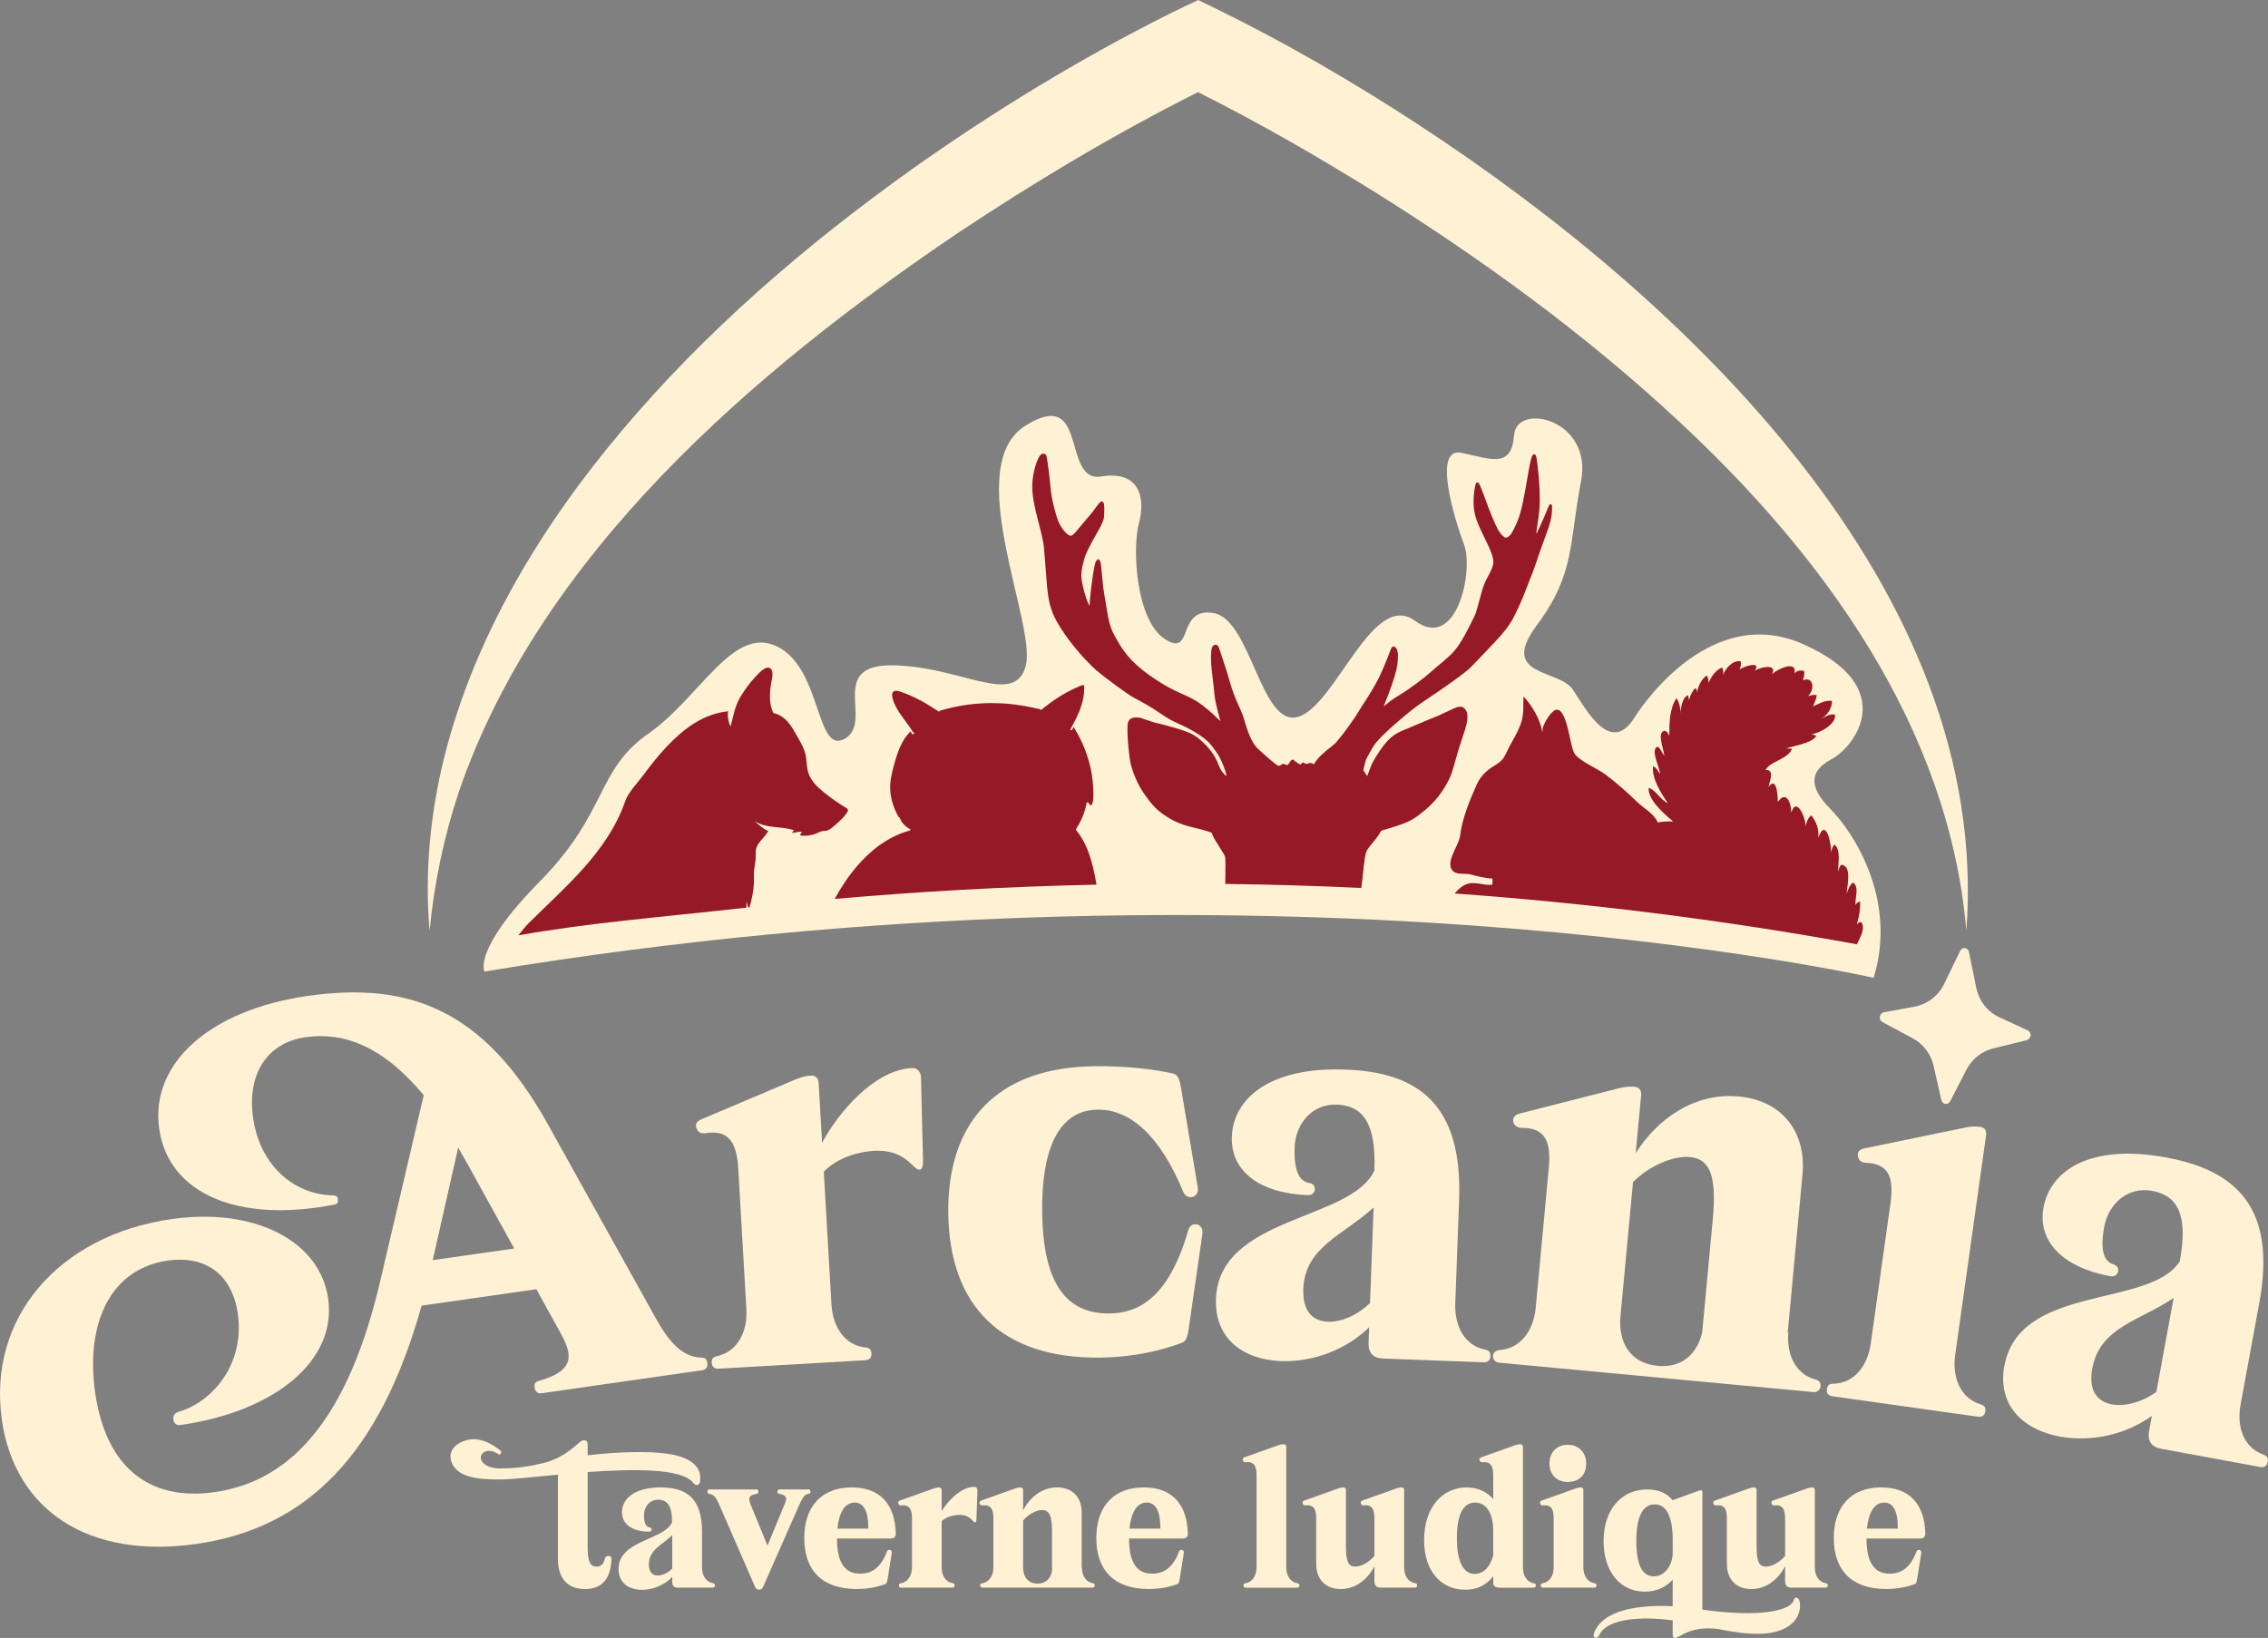 <?xml version="1.0" encoding="UTF-8"?>
<svg id="Calque_1" data-name="Calque 1" xmlns="http://www.w3.org/2000/svg" viewBox="0 0 875.89 632.72">
  <rect x="0" y="0" width="875.89" height="632.72" fill="#808080" stroke="none"/>
  <defs>
    <style>
      .cls-1 {
        fill: #961927;
      }

      .cls-2 {
        fill: #fff1d3;
      }
    </style>
  </defs>
  <path class="cls-2" d="M631.36,277s27.43-44.9,65.05-28.16c37.62,16.75,19.66,39.81,10.92,44.42s-8.74,10.92-.49,19.18c8.25,8.25,26.21,34.47,16.75,65.29,0,0-232.08-52.94-536.48-2.43,0,0-4.78-8.28,21.43-34.88,26.21-26.61,21.68-42.96,41.78-56.96,20.1-13.99,32.77-42.25,49.97-33.65,17.2,8.6,14.75,42.13,26.04,35.5,11.29-6.62-7.38-28.9,18.97-28.3,26.34.6,46.81,16.26,50.88,0,4.06-16.26-25.05-76.81-.26-92.51,24.79-15.69,13.87,22.06,29.34,19.56,15.47-2.5,17.06,9.1,14.56,18.2-2.5,9.1-1.36,37.08,10.01,44.58,11.37,7.51,4.32-12.51,18.88-10.01,14.56,2.5,18.2,44.58,32.75,40.03,14.56-4.55,28.63-49.02,44.97-37.06,16.34,11.95,22.68-19.51,19.03-29.27-3.66-9.76-12.44-38.05-.98-35.61,11.46,2.44,19.27,6.1,20.25-6.83.98-12.93,30.49-6.1,25.86,17.81-4.63,23.9-2.2,35.61-17.07,55.61-14.88,20,8.54,16.83,13.9,24.88s14.63,25.68,23.95,10.6Z"/>
  <path class="cls-2" d="M548.34,48.5c-25.37-16.59-51.65-31.91-78.9-45.23,0,0-6.71-3.26-6.71-3.26-2.64,1.28-7.83,3.69-10.46,5-34.93,17.5-68.39,37.88-100.25,60.47-41.01,29.28-79.58,62.49-112.1,101.15-30.89,36.72-56.59,79.01-68.35,125.86-5.43,21.88-7.62,44.68-5.67,67.1,1.76-18.38,5.54-36.42,11.36-53.87,31.5-91.71,113.77-162.33,192.01-215.27,30.03-20.02,61.13-38.64,93.39-54.86,23.6,11.84,46.55,25.08,68.97,39.02,40.99,25.74,80.34,54.34,115.83,87.29,56.47,52.22,105.21,118.89,111.94,197.7,9.97-132.27-109.17-244.35-211.07-311.09Z"/>
  <path class="cls-2" d="M.72,548.36c-5.58-38.99,21.69-71.16,65.55-77.44,31.9-4.57,57.26,8.3,60.46,30.68,3.43,23.93-20.43,43.62-56.99,48.86-1.55.22-2.56-.54-2.79-2.09-.22-1.55.54-2.56,2.06-3.01,13.45-3.96,25.57-18.81,22.84-37.86-2.16-15.07-12.29-22.66-27.13-20.53-22.38,3.2-31.74,24.67-27.96,51.03,4.06,28.36,20.49,42.06,46.19,38.38,30.79-4.41,51.96-30.27,64-81.96l16.69-71.35c-15.58-18.79-30.65-24.55-45.71-22.39-14.84,2.13-22.59,14.31-20.18,31.15,2.73,19.05,16.47,29.75,30.96,29.93,1.14.06,1.65.44,1.8,1.55.16,1.11-.19,1.83-1.3,1.99-37.16,7.35-64.12-4.16-67.71-29.19-3.62-25.26,19.42-45.96,57.3-51.39,39.21-5.61,68.11,5.17,92.78,49.57l41.71,74.97c4.28,7.75,9.59,14.9,17.32,15.16,1.8-.03,2.34.57,2.56,2.12.22,1.55-.54,2.56-2.09,2.79l-61.81,8.85c-1.55.22-2.56-.54-2.79-2.09-.22-1.55.13-2.28,1.87-2.75,14.78-4.15,12.21-11.02,7.94-18.77l-9.15-16.55-44.31,6.34c-16.15,57.7-44.44,85.95-86.98,92.04-41.21,5.9-70.08-12.57-75.15-48.02ZM198.58,482.28l-17.7-32.06-3.93-6.9-9.83,43.46,31.46-4.5Z"/>
  <path class="cls-2" d="M274.87,526.4c-.09-1.56.54-2.27,2.32-2.6,7.52-1.78,11.57-9.19,11.06-18.12l-3.12-54.07c-.57-9.83-3.36-15.5-12.9-13.83-1.79.1-2.72-.52-3.26-2.05s.08-2.47,1.61-3.23l36.76-15.57c1.97-.79,3.96-1.35,5.74-1.45s2.97.95,3.07,2.74l1.34,23.24c6.27-11.79,20.12-28.06,34.64-28.9,2.01-.12,3.44,1.37,3.57,3.6l.77,32.68c-.02,3.59-1.57,3.9-4.19,1.14-3.33-3.39-7.73-5.83-14.88-5.42-5.36.31-13.76,2.36-19.26,8.06l2.96,51.16c.52,8.94,5.17,15.84,13.07,16.73,1.58.13,2.29.76,2.38,2.33.09,1.56-.75,2.51-2.32,2.6l-56.75,3.28c-1.56.09-2.51-.75-2.6-2.32Z"/>
  <path class="cls-2" d="M366.22,468.77c-.45-35.36,18.76-56.42,56.35-56.89,12.98-.17,23.29,1.27,30.25,2.75,1.57.43,2.48,1.09,3.2,5.11l6.54,38.86c.73,4.24-4.19,5.2-5.57,1.86-8.78-21.38-20.33-31.97-33.08-31.81-15.22.19-21.74,15.5-21.43,39.66s7.21,39.3,26.01,39.06c9.62-.12,22.55-4.31,30.48-32.39,1.08-3.37,6.01-2.54,5.39,1.72l-5.35,37c-.62,4.04-1.51,4.72-3.07,5.19-6.91,2.55-17.39,5.37-31.04,5.54-38.49.49-58.23-20.3-58.68-55.66Z"/>
  <path class="cls-2" d="M469.59,501.78c1.2-32.21,52.41-30.07,61.2-49.68.67-17.89-4.22-25.02-14.51-25.4-9.62-.36-15.96,7.47-16.29,16.41-.34,9.17,1.75,13.28,5.75,13.88,3.11.56,2.51,4.8-.62,4.68-18.56-.69-29.89-9.18-29.39-22.59.53-14.31,14-27.03,43.96-25.91,27.96,1.04,45.19,13.33,43.81,50.46l-1.48,39.81c-.33,8.95,3.65,16.26,11.43,17.89,1.56.28,2.2.98,2.15,2.54-.06,1.57-.99,2.43-2.55,2.37l-38.92-1.45c-3.8-.14-5.74-2.23-5.6-6.03l.23-6.04c-8.83,8.63-21.32,13.32-33.63,13.08-16.33-.61-26.07-9.71-25.53-24.02ZM529.1,503.33l1.38-36.9c-11.37,10.55-26.54,15.14-27.15,31.46-.3,8.05,3.11,12.66,10.05,12.69,5.38-.02,11.31-2.94,15.72-7.25Z"/>
  <path class="cls-2" d="M579.42,521.48c7.7-.63,12.82-7.34,13.66-16.25l5.04-53.92c.92-9.8-.99-15.83-10.68-15.61-3.56-.33-4.3-4.45-.84-5.47l38.68-9.87c2.07-.48,4.12-.74,5.9-.57,1.78.17,2.79,1.39,2.63,3.17l-2.11,22.5c8.18-12.95,22.43-23.53,39.81-21.9,16.93,1.58,26.12,13.91,24.6,30.17l-5.75,61.5.31-.87c-.83,8.91,2.73,16.44,10.41,18.51,3.3.76,2.21,5.15-.68,4.88l-121.44-11.36c-3.12-.29-3.37-4.81.46-4.9ZM657.39,514.61l4.06-43.45c1.56-16.71-.95-23.47-8.75-24.2-6.46-.6-15.59,3.26-22.03,9.63l-4.84,51.7c-.96,10.25,3.68,18.33,14.38,19.33,9.36.88,15.27-4.64,17.18-13Z"/>
  <path class="cls-2" d="M705.55,536.59c.22-1.55.98-2.12,2.78-2.09,7.72-.27,12.93-6.77,14.17-15.64l7.54-53.63c1.37-9.75-.04-15.83-9.72-16.06-1.77-.25-2.57-1.04-2.79-2.65-.23-1.61.56-2.41,2.21-2.85l39.1-8.07c1.87-.42,3.92-.58,5.92-.3,1.77.25,2.5,1.48,2.25,3.25l-11.93,84.88c-1.25,8.86,2.19,16.58,9.54,18.97,1.74.47,2.31,1.23,2.1,2.78-.22,1.55-1.23,2.31-2.78,2.09l-56.29-7.91c-1.55-.22-2.31-1.23-2.09-2.78Z"/>
  <path class="cls-2" d="M774.1,527.57c5.83-31.7,56.2-22.2,67.72-40.33,3.24-17.61-.57-25.36-10.69-27.23-9.46-1.74-16.87,5.09-18.49,13.89-1.66,9.02-.19,13.39,3.69,14.56,3,1.01,1.79,5.11-1.29,4.54-18.27-3.36-28.26-13.39-25.83-26.6,2.59-14.09,17.75-24.72,47.24-19.3,27.51,5.06,42.8,19.71,36.07,56.25l-7.21,39.18c-1.62,8.8,1.27,16.62,8.73,19.35,1.5.5,2.04,1.29,1.75,2.83-.28,1.54-1.33,2.26-2.87,1.98l-38.3-7.05c-3.74-.69-5.36-3.03-4.67-6.78l1.09-5.94c-9.98,7.27-23.02,10.1-35.17,8.09-16.07-2.96-24.39-13.36-21.8-27.45ZM832.77,537.68l6.68-36.32c-12.77,8.8-28.45,11.15-31.41,27.22-1.46,7.92,1.25,12.97,8.12,14.01,5.32.75,11.61-1.28,16.6-4.91Z"/>
  <g>
    <path class="cls-2" d="M215.46,602.2v-32.55c-9.91.94-18.5,1.87-22.63,1.87-8.82,0-15.92-1.01-18.26-6.24-1.56-3.51,0-6.63,3.9-8.35,4.37-1.95,9.05-1.01,14.59,3.2.31.23.7.55.47,1.17-.16.55-.7.7-1.01.47-4.21-2.97-7.8-.31-6.63,2.26,1.25,2.73,5.23,3.2,6.95,3.2,6.09,0,10.77-.55,16.39-1.95l1.72-.39c7.8-2.42,11.32-6.63,13.27-8.04,1.33-.94,2.73-.55,2.73,1.02v4.29c13.35-1.56,27.71-1.87,35.12.31,7.88,2.34,8.74,6.71,8.27,9.83-.23,1.56-1.56,1.87-2.58.55-4.29-5.7-22.87-5.46-40.82-4.21v28.88c0,5.85,1.09,7.65,3.43,7.65,1.64,0,2.73-.94,3.2-2.97.16-.78.62-1.17,1.41-1.17s1.17.39,1.17,1.17c-.23,6.71-2.89,11.63-10.22,11.63-6.87,0-10.46-4.29-10.46-11.63Z"/>
    <path class="cls-2" d="M238.87,606.1c0-11.24,17.87-11.16,20.68-18.11,0-6.24-1.79-8.66-5.38-8.66-3.36,0-5.46,2.81-5.46,5.93s.78,4.61,2.19,4.76c1.09.16.94,1.64-.16,1.64-6.48,0-10.54-2.81-10.54-7.49,0-5,4.53-9.6,14.99-9.6,9.76,0,15.92,4.06,15.92,17.01v13.89c0,3.12,1.48,5.62,4.21,6.09.55.08.78.31.78.86s-.31.86-.86.86h-13.58c-1.33,0-2.03-.7-2.03-2.03v-2.11c-2.97,3.12-7.26,4.92-11.55,5-5.7,0-9.21-3.04-9.21-8.04ZM259.63,605.87v-12.88c-3.82,3.82-9.05,5.62-9.05,11.32,0,2.81,1.25,4.37,3.67,4.29,1.87-.08,3.9-1.17,5.39-2.73Z"/>
    <path class="cls-2" d="M291.63,613.05l-14.05-32.23c-1.25-2.89-2.19-3.51-3.67-3.75-.47-.08-.7-.39-.7-.86s.23-.86.78-.86h18.11c.47,0,.78.16.78.86,0,.55-.23.78-.7.86-2.89.47-3.36,1.48-2.26,4.21l6.48,15.77,6.71-16.23c.94-2.19.62-3.28-2.11-3.75-.47-.08-.78-.31-.78-.86s.39-.86.86-.86h11.16c.47,0,.78.31.78.78s-.23.86-.7.94c-1.33.08-2.18,1.01-3.43,3.75l-14.21,32.23c-.31.7-.78,1.01-1.56,1.01s-1.17-.31-1.48-1.01Z"/>
    <path class="cls-2" d="M310.6,594.16c0-12.33,6.79-19.59,18.34-19.59,10.85,0,16.7,6.4,17.01,17.79,0,1.25-.62,1.95-1.95,1.95h-20.76c0,8.35,2.42,13.58,8.9,13.58,3.36,0,7.65-1.17,10.38-8.51.39-1.17,2.11-.86,1.87.62l-1.64,10.22c-.23,1.41-.55,1.64-1.09,1.79-2.42.86-6.09,1.8-10.85,1.8-13.42,0-20.21-7.34-20.21-19.67ZM330.04,580.43c-3.75,0-6.01,3.82-6.63,10.07h11.94c0-7.02-1.87-10.07-5.31-10.07Z"/>
    <path class="cls-2" d="M347.13,612.43c0-.55.23-.78.86-.86,2.65-.47,4.21-2.97,4.21-6.09v-18.89c0-3.43-.86-5.46-4.21-5.07-.62,0-.94-.23-1.09-.78-.16-.55.08-.86.62-1.09l13.11-4.68c.7-.23,1.41-.39,2.03-.39s1.01.39,1.01,1.01v8.12c2.42-3.98,7.57-9.37,12.64-9.37.7,0,1.17.55,1.17,1.33l-.39,11.39c-.08,1.25-.62,1.33-1.48.31-1.09-1.25-2.58-2.19-5.07-2.19-1.87,0-4.84.55-6.87,2.42v17.87c0,3.12,1.48,5.62,4.21,6.09.55.08.78.31.78.86s-.31.86-.86.86h-19.82c-.55,0-.86-.31-.86-.86Z"/>
    <path class="cls-2" d="M379.44,611.57c2.65-.47,4.21-2.97,4.21-6.09v-18.89c0-3.43-.86-5.46-4.21-5.07-1.25,0-1.64-1.41-.47-1.87l13.11-4.68c.7-.23,1.4-.39,2.03-.39s1.01.39,1.01,1.01v7.88c2.42-4.76,7.02-8.9,13.11-8.9s9.52,3.98,9.52,9.68v21.54l.08-.31c0,3.12,1.48,5.62,4.21,6.09,1.17.16.94,1.72-.08,1.72h-42.54c-1.09,0-1.33-1.56,0-1.72ZM406.29,606.65v-15.22c0-5.85-1.09-8.12-3.83-8.12-2.26,0-5.31,1.64-7.34,4.06v18.11c0,3.59,1.87,6.24,5.62,6.24,3.28,0,5.15-2.11,5.54-5.07Z"/>
    <path class="cls-2" d="M423.39,594.16c0-12.33,6.79-19.59,18.34-19.59,10.85,0,16.7,6.4,17.01,17.79,0,1.25-.62,1.95-1.95,1.95h-20.76c0,8.35,2.42,13.58,8.9,13.58,3.36,0,7.65-1.17,10.38-8.51.39-1.17,2.11-.86,1.87.62l-1.64,10.22c-.23,1.41-.55,1.64-1.09,1.79-2.42.86-6.09,1.8-10.85,1.8-13.42,0-20.21-7.34-20.21-19.67ZM442.82,580.43c-3.75,0-6.01,3.82-6.63,10.07h11.94c0-7.02-1.87-10.07-5.31-10.07Z"/>
    <path class="cls-2" d="M480.21,612.43c0-.55.23-.78.86-.86,2.65-.47,4.21-2.97,4.21-6.09v-35.59c0-3.43-.86-5.39-4.21-5.07-.62.08-.94-.23-1.09-.78-.16-.55.08-.86.62-1.09l13.11-4.68c.7-.23,1.41-.39,2.03-.39s1.01.39,1.01,1.01v46.6c0,3.12,1.56,5.62,4.21,6.09.62.08.86.31.86.86s-.31.86-.86.86h-19.9c-.55,0-.86-.31-.86-.86Z"/>
    <path class="cls-2" d="M508.31,604.23v-17.64c0-3.43-.78-5.46-4.21-5.07-.55,0-.86-.23-1.01-.78-.16-.55.08-.86.62-1.09l13.11-4.68c.62-.23,1.33-.39,2.03-.39.62,0,.94.39.94,1.01v21.93c0,5.85,1.09,7.65,3.59,7.65,2.34,0,5.39-1.72,7.42-4.14v-14.44c0-3.43-.86-5.46-4.21-5.07-.62,0-.86-.23-1.01-.78-.16-.55,0-.86.55-1.09l13.11-4.68c.7-.23,1.41-.39,2.03-.39.7,0,1.01.39,1.01,1.01v29.89c0,3.12,1.48,5.62,4.21,6.09.62.08.78.31.78.86s-.31.86-.86.86h-13.11c-1.72,0-2.5-.86-2.5-2.5v-5.78c-2.42,4.76-7.02,8.82-13.03,8.82s-9.44-3.9-9.44-9.6Z"/>
    <path class="cls-2" d="M549.99,594.87c0-12.8,7.26-20.29,16.39-20.29,4.6,0,7.96,1.87,10.3,4.45v-9.13c0-3.43-.86-5.39-4.21-5.07-.62.08-.94-.23-1.09-.78-.16-.55.08-.86.62-1.09l13.11-4.68c.7-.23,1.4-.39,2.03-.39s1.01.39,1.01,1.01v46.6c0,3.12,1.48,5.62,4.21,6.09.55.08.78.31.78.86s-.31.86-.86.86h-13.19c-1.48,0-2.42-.62-2.42-1.87v-2.58c-2.42,3.2-5.85,5.23-10.85,5.23-8.98,0-15.84-6.79-15.84-19.2ZM576.68,600.8v-9.44c0-7.41-3.04-10.93-7.02-10.93-4.68,0-7.02,4.84-7.02,13.81s2.5,13.74,6.87,13.74c3.2,0,5.85-2.34,7.18-7.18Z"/>
    <path class="cls-2" d="M595.02,612.43c0-.55.23-.78.86-.86,2.65-.47,4.14-2.97,4.14-6.09v-18.89c0-3.43-.78-5.46-4.14-5.07-.62,0-.94-.23-1.09-.78-.16-.55.08-.86.62-1.09l13.11-4.68c.62-.23,1.33-.39,2.03-.39.62,0,.94.39.94,1.01v29.89c0,3.12,1.56,5.62,4.21,6.09.62.08.86.31.86.86s-.31.86-.86.86h-19.82c-.55,0-.86-.31-.86-.86ZM598.38,565.29c0-4.21,2.81-7.18,7.1-7.18s7.1,3.04,7.1,7.18c0,5.78-4.21,7.18-7.1,7.18-4.29,0-7.1-2.89-7.1-7.18Z"/>
    <path class="cls-2" d="M635.22,614.85c-9.29,0-15.92-7.49-15.92-19.59s6.87-19.9,16.86-19.9c4.61,0,7.73,1.56,9.83,4.21v-.08l10.38-3.75c.7-.23,1.09,0,1.09.78v45.27c22.87,3.2,34.26.23,35.28-3.67.39-1.56,1.95-1.09,2.26.47.62,3.12-.31,8.9-8.12,11.4-6.48,2.11-14.67,1.01-23.26-.7-10.77-1.48-14.91,3.36-16.7,3.43-.62,0-.94-.39-.94-1.17v-5.62c-11.32-1.56-25.29-1.02-28.41,5.78-.78,1.72-2.58.94-2.03-.7,3.36-9.37,17.79-11.16,30.44-10.54v-10.22c-2.5,2.65-6.01,4.6-10.77,4.6ZM645.99,600.33v-6.63c-.23-8.27-2.58-12.57-6.95-12.57-4.6,0-7.1,4.76-7.1,14.13s2.34,13.66,6.79,13.66c3.67,0,6.87-3.36,7.26-8.58Z"/>
    <path class="cls-2" d="M666.91,604.23v-17.64c0-3.43-.78-5.46-4.21-5.07-.55,0-.86-.23-1.01-.78-.16-.55.08-.86.62-1.09l13.11-4.68c.62-.23,1.33-.39,2.03-.39.62,0,.94.39.94,1.01v21.93c0,5.85,1.09,7.65,3.59,7.65,2.34,0,5.39-1.72,7.42-4.14v-14.44c0-3.43-.86-5.46-4.21-5.07-.62,0-.86-.23-1.01-.78-.16-.55,0-.86.55-1.09l13.11-4.68c.7-.23,1.41-.39,2.03-.39.7,0,1.01.39,1.01,1.01v29.89c0,3.12,1.48,5.62,4.21,6.09.62.08.78.31.78.86s-.31.86-.86.86h-13.11c-1.72,0-2.5-.86-2.5-2.5v-5.78c-2.42,4.76-7.02,8.82-13.03,8.82s-9.44-3.9-9.44-9.6Z"/>
    <path class="cls-2" d="M708.2,594.16c0-12.33,6.79-19.59,18.34-19.59,10.85,0,16.7,6.4,17.01,17.79,0,1.25-.62,1.95-1.95,1.95h-20.76c0,8.35,2.42,13.58,8.9,13.58,3.36,0,7.65-1.17,10.38-8.51.39-1.17,2.11-.86,1.87.62l-1.64,10.22c-.23,1.41-.55,1.64-1.09,1.79-2.42.86-6.09,1.8-10.85,1.8-13.42,0-20.21-7.34-20.21-19.67ZM727.63,580.43c-3.75,0-6.01,3.82-6.63,10.07h11.94c0-7.02-1.87-10.07-5.31-10.07Z"/>
  </g>
  <path class="cls-1" d="M422.04,334.78c-.59-2.42-1.31-4.81-2.27-7.11-.95-2.26-2.16-4.41-3.65-6.36-.19-.25-.37-.5-.57-.75-.07-.09-.04-.19.03-.26,0-.05,0-.11.04-.15,1.55-2.36,2.74-4.93,3.5-7.65.21-.77.39-1.54.54-2.33.04-.23.38-.35.54-.16.21.24.42.48.63.72.09.1.35.5.49.45.09-.03.19-.2.24-.27.06-.08.11-.17.16-.25.13-.23.22-.47.29-.72.29-1.02.25-2.13.25-3.18,0-2.25-.16-4.5-.48-6.73-.64-4.45-1.92-8.8-3.77-12.9-.52-1.16-1.09-2.29-1.69-3.4-.54-.99-1.12-1.96-1.69-2.93-.06.11-.12.21-.17.32-.15.28-.31.55-.46.83-.21.36-.77.06-.57-.31,1.2-2.2,2.38-4.4,3.33-6.72.92-2.26,1.62-4.64,1.87-7.08.06-.61.09-1.21.09-1.82,0-.31,0-.62-.03-.93-.02-.2-.06-.4-.28-.45-.21-.05-.44.02-.64.09-.27.09-.53.21-.79.32-.57.24-1.14.49-1.7.75-2.24,1.03-4.41,2.22-6.5,3.54-2.09,1.32-4.08,2.79-6,4.35-.23.19-.48.36-.73.53-.2.13-.42-.08-.36-.28-.59-.08-1.17-.23-1.75-.34-.64-.13-1.28-.28-1.92-.42-1.26-.27-2.53-.49-3.8-.69-2.56-.41-5.15-.68-7.74-.81-2.58-.12-5.18-.11-7.76.05-2.58.16-5.15.46-7.69.91-2.55.45-5.07,1.04-7.55,1.77-.22.06-.44.13-.66.2.14.13-.04.39-.21.28-2.28-1.44-4.52-2.92-6.9-4.2-2.36-1.27-4.81-2.38-7.33-3.29-.55-.2-1.1-.4-1.68-.5-.47-.08-1.02-.1-1.45.14-1.05.57-.72,2.02-.47,2.95.63,2.32,1.89,4.39,3.26,6.34,1.4,2,2.94,3.9,4.23,5.98.08.13.16.26.24.4.03.04.05.09.08.13.18-.02.37.11.42.3.11.37-.3.63-.62.46-.28-.15-.42-.53-.58-.79-.06-.09-.12-.19-.18-.28-.8.82-1.55,1.69-2.19,2.65-.71,1.06-1.31,2.19-1.83,3.35-1.07,2.39-1.79,4.92-2.47,7.44-.79,2.92-1.47,5.91-1.35,8.96.11,2.8.84,5.55,1.96,8.11.39.9.84,1.78,1.33,2.63.06-.01.12,0,.18.02.24.1.32.48.42.71.11.24.23.47.36.7.28.47.6.91.97,1.32.37.4.78.76,1.21,1.08.21.16.44.3.66.45.11.07.23.14.35.21.05.03.1.08.16.1,0,0,.02,0,.02,0,.02-.01.03-.02.06-.02.17,0,.18.14.14.26-.02.06-.06.1-.1.13-.02.09-.09.17-.21.21-5.23,1.42-10.01,4.14-14.15,7.61-4.2,3.52-7.78,7.74-10.84,12.27-1.42,2.11-2.75,4.29-3.96,6.53,31.62-2.78,65.43-4.76,101.12-5.51-.41-2.33-.85-4.66-1.41-6.96Z"/>
  <path class="cls-1" d="M288.32,348.35c.21.74.43,1.47.64,2.21.16-.02.31-.03.47-.05.95-3.06,1.55-6.23,1.74-9.42.09-1.42-.1-2.8,0-4.19.12-1.68.51-3.35.65-5.03.2-2.48-.38-3.7,1.07-5.89,1.19-1.8,3.03-3.25,3.9-5.19-.37.83-5.16-3.31-5.45-3.67,4.36,3.02,10.4,1.92,15.33,3.61-.36.25-.64.63-.75,1.06,1.25-.31,2.54-.48,3.83-.51-.4.39-.65.93-.7,1.48,2.26.28,4.6-.07,6.69-1,.6-.27,1.18-.58,1.82-.7.51-.09,1.03-.06,1.53-.15,1.01-.19,1.85-.87,2.64-1.53,1.97-1.64,3.97-3.32,5.38-5.47.21-.32.42-.7.33-1.07-.09-.41-.49-.67-.85-.88-2.88-1.73-5.65-3.65-8.26-5.76-2.6-2.09-5.15-4.51-6.16-7.68-.6-1.89-.6-3.92-.86-5.89-.48-3.64-2.95-7.27-4.75-10.45-1.79-3.16-4.16-5.9-7.85-6.74-1.85-3.42-1.48-8.11-.84-11.84.3-1.47,1.22-5.11-.92-5.65-1.75-.45-4.28,2.53-5.27,3.57-2.17,2.28-4,4.85-5.64,7.53-2.26,3.69-2.76,7.42-3.9,11.59-.9-1.8-1.24-3.89-.94-5.89-9.55,1.01-17.01,6.62-23.5,13.43-3.28,3.45-6.27,7.18-9.08,11.02-2.15,2.94-6.2,7.06-7.25,10.56-6.88,19.43-22.88,32.61-36.26,45.95-1.88,1.68-2.23,2.37-4.95,5.61,27.64-4.88,53.94-6.91,88.08-10.7.06-.76.08-1.52.05-2.29Z"/>
  <path class="cls-1" d="M526.19,339.28c.81-7.99,1.05-9.39,1.84-11.02.21-.39,1.05-1.5,1.9-2.47.84-.95,1.99-2.45,2.54-3.32l1-1.6,2.88-.86c7.25-2.2,8.81-2.95,12.89-6.17,3.95-3.11,6.82-6.43,9.36-10.84,1.4-2.44,2.09-4.22,3.04-7.69,1.18-4.38,1.74-6.19,3.12-10.26,1.62-4.8,2.03-6.59,1.93-8.44-.05-1.19-.15-1.56-.54-2.22-.66-1.07-1.42-1.49-2.58-1.39-.69.04-1.72.46-4.31,1.7-3.92,1.86-4.04,1.91-7.64,3.33-1.47.58-3.79,1.57-5.17,2.17-1.38.62-3.24,1.4-4.16,1.75-4,1.55-6.41,3.62-9.41,8.08-2.29,3.41-2.9,4.52-3.58,6.36-.3.8-.71,1.9-.92,2.43l-.37.99-.74-1.14-.74-1.14.34-1.58c.18-.87.5-1.99.7-2.48.42-1.01,2.18-4.2,3.07-5.54,1.42-2.15,5.69-6.29,11.37-11.03,3.59-3,5.27-4.26,9.09-6.83,7.27-4.86,13.31-9.18,15.72-11.25.8-.68,2.08-1.92,2.83-2.75.76-.82,2.42-2.55,3.65-3.84,6.34-6.59,8.1-8.63,9.99-11.54,1.54-2.4,4.55-8.84,6-12.87.41-1.13,1.2-3.16,1.77-4.53.57-1.37,1.36-3.49,1.77-4.7,1.32-3.95,2.82-8.21,4.24-12.02,1.66-4.41,2.15-6.39,2.3-9.21.11-1.78.08-2.09-.16-2.35-.61-.61-.78-.4-1.9,2.43-.99,2.46-3.72,8.51-3.98,8.76-.07.07.03-.86.21-2.06.89-5.93,1.09-7.73,1.12-10.73.04-3.54-.25-8.19-.79-13.09-.44-3.78-.6-4.47-1.06-4.73q-.41-.23-.84.11c-.43.36-1.01,2.63-1.74,6.88-1.84,10.88-2.6,14.37-3.92,18.08-.6,1.69-2.24,4.97-2.9,5.84-.63.8-1.53,1.3-2.06,1.16-.7-.2-1.97-1.55-2.76-2.95-1.11-2-3.21-6.99-4.68-11.13-.73-2.05-1.66-4.5-2.07-5.45-.69-1.62-.75-1.73-1.23-1.73-.43,0-.53.08-.73.68-.39,1.11-.77,4.15-.79,6.34-.05,4.41.74,7.25,3.74,13.29,3.07,6.2,3.9,8.47,3.91,10.58,0,1.05-.79,3.05-2.25,5.67-1.26,2.29-1.83,3.88-3.11,8.75-.68,2.53-1.38,5.01-1.57,5.47-.19.48-1.34,2.82-2.55,5.21-2.41,4.76-4.45,7.9-6.55,10.09-.64.66-2.45,2.27-4.02,3.59-1.58,1.3-3.43,2.9-4.14,3.54-2.62,2.37-8.71,6.87-11.65,8.6-1.64.96-3.67,2.34-4.71,3.19l-1.82,1.49.35-.89c1.82-4.42,3.9-10.39,4.51-13.03.59-2.43.82-5.64.53-7.17-.24-1.2-.85-2.02-1.52-2.03s-.93.37-1.5,2.04c-.76,2.24-3.38,8.42-4.46,10.5-1.18,2.29-3.77,6.65-5.11,8.61-.54.8-1.49,2.28-2.1,3.32-1.93,3.29-6.25,9.3-8.86,12.31-.43.49-1.3,1.29-1.93,1.75-3,2.21-5.72,4.88-6.51,6.4-.28.55-.3.55-.79.28-.6-.32-1.08-.32-1.89-.04-.53.2-.69.18-1.27-.12l-.65-.35-.49.46-.47.44-1.01-.61c-.56-.33-1.16-.77-1.33-.96-.56-.64-1.06-.48-1.72.53-.87,1.33-.96,1.38-1.85.97-.73-.35-.75-.35-1.27-.03-1.3.81-1.14.85-2.95-.57-.92-.7-2.43-1.99-3.37-2.85s-2.06-1.86-2.48-2.23c-2.11-1.71-3.84-5.14-5.52-10.95-.61-2.07-1.24-3.76-2.25-5.91-1.67-3.61-2.41-5.57-3.74-10.21-.56-1.93-1.27-4.27-1.6-5.22-.33-.95-1-2.96-1.48-4.48-1.08-3.29-1.14-3.46-1.72-3.71-.6-.25-1.24-.03-1.64.56-.75,1.14-.82,5.28-.14,10.49.2,1.6.45,3.76.55,4.81.29,3.35.48,4.76.97,7.05.41,1.89.7,2.99,1.63,6.28.08.31-.38-.06-1.6-1.31-1.63-1.68-4.79-4.3-7.02-5.81-1.4-.94-3.94-2.26-6.54-3.35-6.2-2.63-13.85-7.66-18.3-12.06-2.77-2.73-4.79-5.51-6.98-9.52-2.12-3.87-2.61-5.61-3.76-13.04-.22-1.43-.55-3.32-.71-4.21-.18-.89-.46-3.28-.63-5.31-.45-5.22-.6-6.32-.91-7.01-.55-1.14-1.35-.77-1.86.85-.64,2.05-1.73,9.66-2.07,14.51l-.14,1.96-.34-.67c-1.12-2.24-2.41-6.89-2.75-9.9-.2-1.82,0-3.54.85-6.77.75-2.89,1.67-4.77,6-12.36.51-.9,1.14-2.25,1.41-2.99.44-1.25.5-1.59.53-3.86.05-2.64-.11-3.5-.73-3.7-.63-.21-1,.11-2.39,2.08-.77,1.09-2.07,2.76-2.91,3.69-.82.93-2.24,2.62-3.17,3.74-2.4,2.98-3.11,3.65-3.8,3.65-1.24-.01-3.67-2.89-4.79-5.65-.67-1.66-1.87-6.08-2.39-8.76-.23-1.14-.51-3.34-.65-4.9-.31-3.97-1.28-11.12-1.56-11.69-.42-.85-1.48-.96-2.19-.25-1.55,1.6-3.19,7.53-3.23,11.69-.03,3.76.53,7.16,2.38,14.27,1.91,7.42,2.1,8.42,2.42,13.47.13,1.91.27,3.59.3,3.73.03.14.17,1.84.3,3.78.7,10.96,1.91,14.75,7.14,22.33,3.31,4.81,8.46,10.69,12.27,14.01,3.11,2.73,12.37,9.48,14.49,10.57,3.67,1.9,6.79,3.73,9.79,5.78,3.03,2.08,4.6,2.97,6.99,4.05,5.04,2.22,8.81,4.48,11.64,6.95,1.16,1.01,3.64,4.38,4.7,6.35,1.13,2.16,2.56,6.04,2.56,6.98,0,.36-1.29-.98-1.97-2.01-.3-.48-.82-1.55-1.14-2.38-1.23-3.16-3.02-5.75-5.71-8.31-3.41-3.22-5.07-4.06-12.1-6.08-1.71-.5-3.87-1.07-4.76-1.27-2-.44-3.44-.86-6.04-1.8-1.83-.66-2.14-.71-3.27-.66-1.44.07-2.1.37-2.71,1.27-.4.54-.44.8-.51,2.67-.14,3.31.57,11.16,1.26,14.04.88,3.65,2.82,8.03,4.88,11.06,3.56,5.19,5.43,7.07,9.64,9.67,2.97,1.84,6.09,3.02,10.84,4.09,1.28.27,3.12.77,4.09,1.11l1.76.59.55,1.29c.3.71,1.43,2.64,2.51,4.29,1.08,1.66,2.06,3.34,2.17,3.72.15.53.17,2.97.08,9.27,0,.42-.01.83-.02,1.24,17.16.2,34.68.71,52.54,1.55.17-1.18.33-2.44.46-3.77Z"/>
  <path class="cls-1" d="M719.48,358.13c-.25-1.71-.79-2.86-2.38-1.03.82-2.96,1.43-5.83,1.26-8.92-.88.44-1.32.43-1.76,1.47-.31-2.67,1.56-6.79-.89-8.73-1.45.91-1.98,2.75-2.56,4.29.16-2.44,1.59-8.57-.47-10.45-1.75-1.59-2.23-.26-2.83,2.01-.07-2.88,1.27-8.53-1.44-10.53-.68.83-1.06,1.94-1.27,3.05.17-3.69-2.13-13.73-4.92-5.62.31-3.46-.7-6.06-2.67-8.71-1.37.95-1.91,2.66-2.24,4.32.23-2.88-3.49-12.04-5.54-5.35.04-3.42-1.81-8.96-5.21-4.14.04-1.63-.23-10.32-3.59-5.83.43-1.99,2.53-6.84-1.11-6.51.51-.89,1.24-1.64,2.09-2.17,2.55-1.61,7.23-3.2,8.11-6.08-.74.05-1.62-.21-2.36-.05,3.08-1.09,10.06-2,11.74-4.86-.76-.31-1.23-.66-2.05-.65,3.17-.29,9.94-3.92,9.25-7.58-2.14-.48-3.81,1.02-5.73,1.71,2.43-.9,4.8-4.24,4.56-7-2.57-.49-5.02,1.18-7.31,2.08.61-1.37,1.32-2.84,1.45-4.35-1.17-.16-2.37,0-3.43.45,2.77-2.33,2.32-7.93-1.93-6.15.5-1.14.66-2.42.5-3.64-1.37-.29-2.93-.2-3.71,1.06,1.11-5.57-6.84-1.62-8.69.2,2.22-4.38-4.83-2.58-6.67-1.32,2.87-3.97-4.46-1.72-5.96-.37.57-1.02.78-2.17.49-3.27-3.16-.51-5.87,2.77-6.79,5.36.26-1.01.04-2.07-.31-2.98-2.4.83-4.43,3.66-5.23,6.02.02-1-.24-2.09-.7-2.92-2.13,1.32-3.44,4.27-3.83,6.68.02-4.4-2.81,1-3.06,2.92-.03-.65-.32-1.31-.35-1.98-2.14.65-2.96,4.87-2.81,6.97-.22-2.04-.48-4.17-1.72-5.8-2.73,4.09-2.7,9.82-2.74,14.63-.29-1.29-1.69-2.88-2.79-1.52-1.45,1.81.73,6.92.86,9.06-1.06-1.29-2.27-4.8-3.43-2.76-1.18,2.09,1.69,7.51,1.79,9.87-.82-1.25-1.4-2.61-2.73-2.99-.41,4.93,3.07,10.31,5.73,14.18-2.95-1.19-4.65-5.09-7.38-5.83-.47,4.22,5.42,9.66,9.46,12.97-2.01-.1-4,.01-5.94.37-1.63-3.63-5.33-5.33-8.12-8.04-3.8-3.7-7.7-7.15-11.96-10.37-3.25-2.45-8.42-4.47-11.25-7.19-1.56-1.5-1.68-3.35-2.29-5.7-.66-2.5-2.48-14.77-6.54-11.81-1.82,1.33-4.05,5.1-4.43,7.22.25.53.22.76-.08.71-.75-4.72-4.01-10.07-7.16-13.5-.28,3.32.2,6.22-.8,9.64-1.19,4.09-3.61,7.4-5.42,11.21-1.5,3.17-1.9,3.92-4.87,5.76-3.18,1.97-5.47,4-6.97,7.33-2.84,6.29-5.7,13.35-6.51,20.08-.44,3.64-6.28,10.6-2.43,13.68,1.41,1.13,4.7.63,6.27,1.01,2.99.72,5.47,1.51,8.62,1.62.17.59.15,1.81-.03,2.39-3.17.42-6.48-1.3-9.57-.31-1.78.57-3.5,1.97-4.93,3.71,49.71,3.56,101.71,9.84,155.36,19.62,1-2,2.56-5.02,2.32-6.68Z"/>
  <path class="cls-2" d="M725.96,392.76c-.11.85.31,1.67,1.06,2.08l11.63,6.22c4.09,2.19,7.03,6.05,8.07,10.59l3.04,13.39c.02.1.09.18.12.27.03.08.06.15.1.22.06.11.13.21.21.3.13.15.27.28.44.38.11.06.21.11.32.14.11.04.22.07.33.08h.37c.11,0,.23-.02.35-.05.19-.06.37-.15.53-.26.1-.07.18-.14.27-.23.05-.05.09-.1.13-.16.07-.09.16-.16.21-.26l6.26-12.22c2.11-4.14,5.92-7.16,10.42-8.27l12.81-3.15c.83-.21,1.45-.9,1.56-1.75.11-.89-.37-1.75-1.18-2.12l-10.74-4.93c-4.65-2.13-7.99-6.36-9.03-11.36l-2.86-14.01c-.04-.16-.09-.31-.16-.44-.05-.09-.09-.18-.16-.26-.14-.2-.33-.37-.57-.49-.07-.04-.15-.07-.23-.1-.12-.06-.26-.09-.4-.11s-.28-.02-.41,0c-.08,0-.17.02-.24.04-.23.06-.44.17-.63.3-.08.06-.14.12-.21.19-.13.14-.25.28-.32.45l-6.24,12.87c-2.23,4.6-6.52,7.86-11.54,8.78l-11.62,2.12c-.89.16-1.56.87-1.67,1.76Z"/>
</svg>